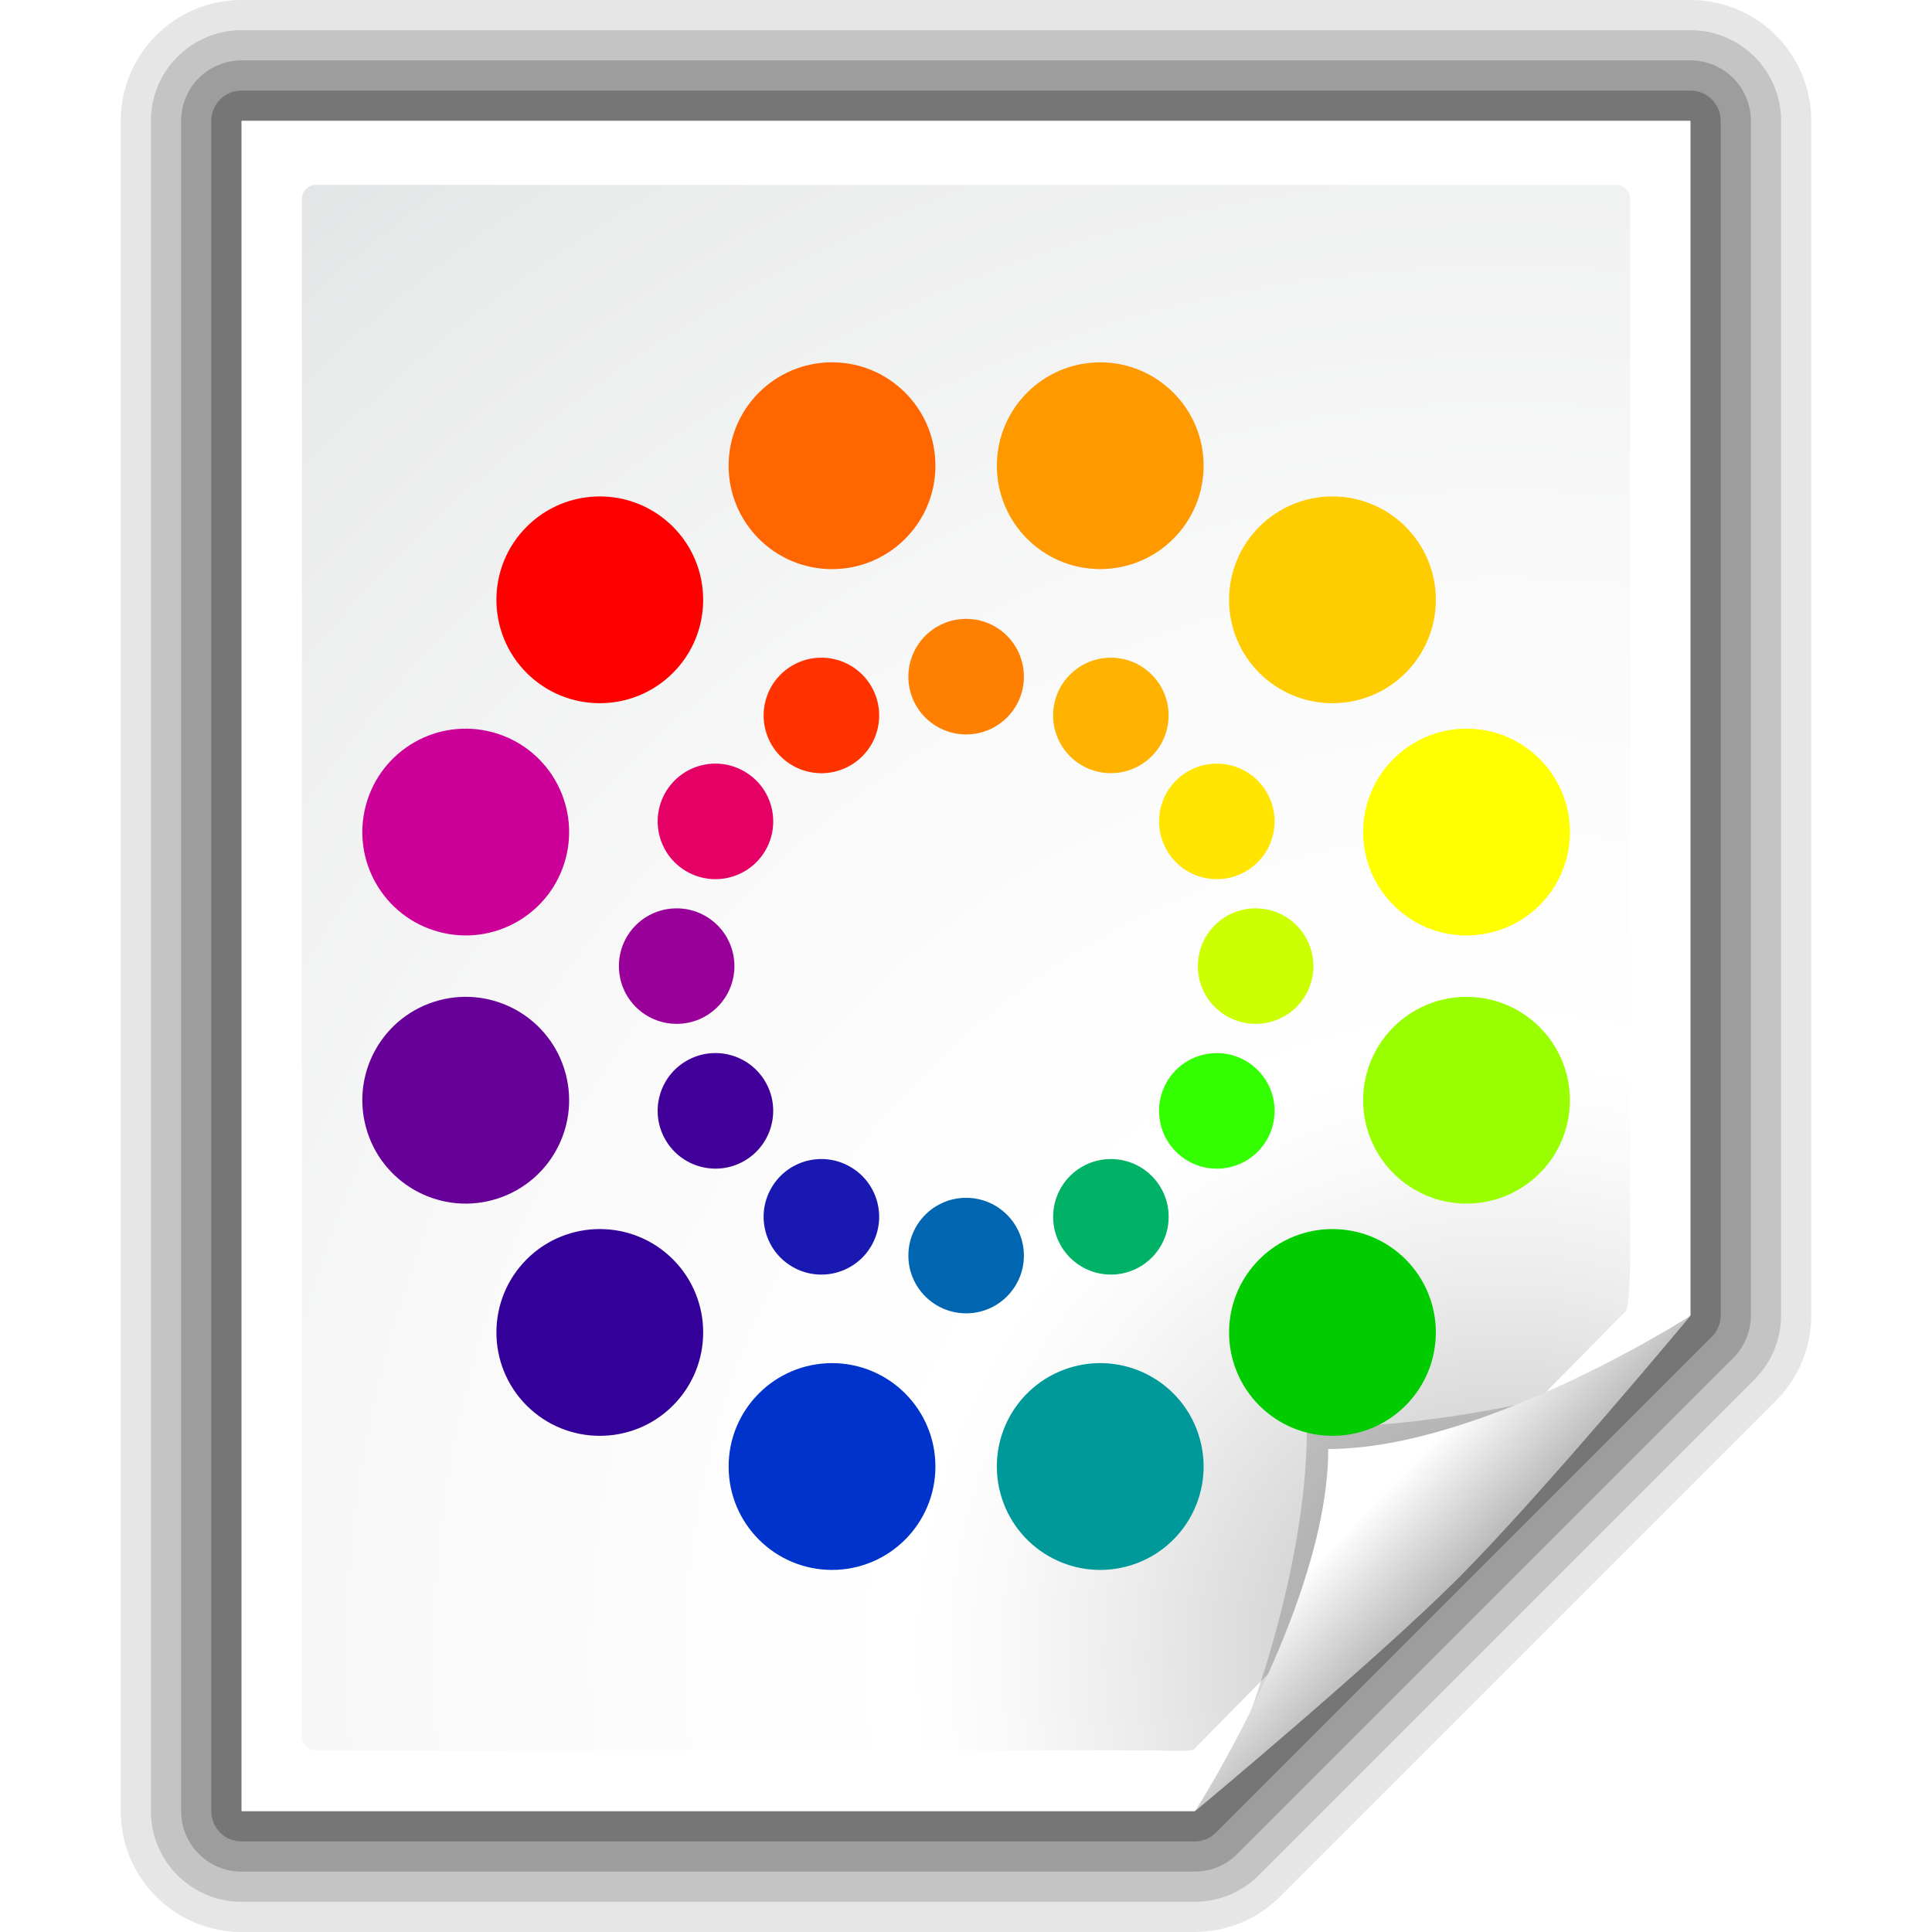 <?xml version="1.0" encoding="UTF-8" standalone="no"?>
<!-- Created with Inkscape (http://www.inkscape.org/) -->
<svg
   xmlns:dc="http://purl.org/dc/elements/1.1/"
   xmlns:cc="http://web.resource.org/cc/"
   xmlns:rdf="http://www.w3.org/1999/02/22-rdf-syntax-ns#"
   xmlns:svg="http://www.w3.org/2000/svg"
   xmlns="http://www.w3.org/2000/svg"
   xmlns:xlink="http://www.w3.org/1999/xlink"
   xmlns:sodipodi="http://sodipodi.sourceforge.net/DTD/sodipodi-0.dtd"
   xmlns:inkscape="http://www.inkscape.org/namespaces/inkscape"
   width="128"
   height="128"
   id="svg2606"
   sodipodi:version="0.32"
   inkscape:version="0.45.1"
   version="1.0"
   sodipodi:docname="application-x-kcsrc.svg"
   inkscape:output_extension="org.inkscape.output.svg.inkscape"
   sodipodi:docbase="/home/david/sandbox">
  <defs
     id="defs2608">
    <linearGradient
       id="linearGradient10207">
      <stop
         style="stop-color:#a2a2a2;stop-opacity:1;"
         offset="0"
         id="stop10209" />
      <stop
         style="stop-color:#ffffff;stop-opacity:1;"
         offset="1"
         id="stop10211" />
    </linearGradient>
    <linearGradient
       id="XMLID_12_"
       gradientUnits="userSpaceOnUse"
       x1="96"
       y1="104"
       x2="88"
       y2="96">
      <stop
         offset="0"
         style="stop-color:#888A85"
         id="stop83" />
      <stop
         offset="0.007"
         style="stop-color:#8C8E89"
         id="stop85" />
      <stop
         offset="0.067"
         style="stop-color:#ABACA9"
         id="stop87" />
      <stop
         offset="0.135"
         style="stop-color:#C5C6C4"
         id="stop89" />
      <stop
         offset="0.265"
         style="stop-color:#DBDBDA"
         id="stop91" />
      <stop
         offset="0.376"
         style="stop-color:#EBEBEB"
         id="stop93" />
      <stop
         offset="0.487"
         style="stop-color:#F7F7F6"
         id="stop95" />
      <stop
         offset="0.632"
         style="stop-color:#FDFDFD"
         id="stop97" />
      <stop
         offset="1"
         style="stop-color:#FFFFFF"
         id="stop99" />
    </linearGradient>
    <radialGradient
       id="XMLID_8_"
       cx="102"
       cy="112.305"
       r="139.559"
       gradientUnits="userSpaceOnUse">
      <stop
         offset="0"
         style="stop-color:#b7b8b9;stop-opacity:1;"
         id="stop41" />
      <stop
         offset="0.189"
         style="stop-color:#ECECEC"
         id="stop47" />
      <stop
         offset="0.257"
         style="stop-color:#FAFAFA"
         id="stop49" />
      <stop
         offset="0.301"
         style="stop-color:#FFFFFF"
         id="stop51" />
      <stop
         offset="0.531"
         style="stop-color:#FAFAFA"
         id="stop53" />
      <stop
         offset="0.845"
         style="stop-color:#EBECEC"
         id="stop55" />
      <stop
         offset="1"
         style="stop-color:#E1E2E3"
         id="stop57" />
    </radialGradient>
    <filter
       inkscape:collect="always"
       x="-0.192"
       width="1.384"
       y="-0.192"
       height="1.384"
       id="filter6697">
      <feGaussianBlur
         inkscape:collect="always"
         stdDeviation="1.945"
         id="feGaussianBlur6699" />
    </filter>
    <clipPath
       clipPathUnits="userSpaceOnUse"
       id="clipPath7084">
      <path
         style="fill:#000000;fill-opacity:1;fill-rule:evenodd;stroke:none;stroke-width:1px;stroke-linecap:butt;stroke-linejoin:miter;stroke-opacity:1"
         d="M 72,88 L 40,120 L 32,120 L 32,80 L 72,80 L 72,88 z"
         id="path7086" />
    </clipPath>
    <radialGradient
       inkscape:collect="always"
       xlink:href="#XMLID_8_"
       id="radialGradient9437"
       gradientUnits="userSpaceOnUse"
       gradientTransform="matrix(0.936,0,0,0.943,4.085,3.764)"
       cx="102"
       cy="112.305"
       r="139.559" />
    <linearGradient
       inkscape:collect="always"
       xlink:href="#linearGradient10207"
       id="linearGradient10213"
       x1="98.617"
       y1="106.414"
       x2="91.229"
       y2="99.255"
       gradientUnits="userSpaceOnUse" />
  </defs>
  <sodipodi:namedview
     id="base"
     pagecolor="#ffffff"
     bordercolor="#666666"
     borderopacity="1.0"
     inkscape:pageopacity="0.0"
     inkscape:pageshadow="2"
     inkscape:zoom="4"
     inkscape:cx="64"
     inkscape:cy="75.798844"
     inkscape:document-units="px"
     inkscape:current-layer="layer1"
     width="128px"
     height="128px"
     gridspacingx="4px"
     gridspacingy="4px"
     gridempspacing="2"
     showgrid="true"
     inkscape:grid-points="true"
     showguides="true"
     inkscape:guide-bbox="true"
     inkscape:window-width="1016"
     inkscape:window-height="692"
     inkscape:window-x="0"
     inkscape:window-y="2" />
  <g
     inkscape:label="Livello 1"
     inkscape:groupmode="layer"
     id="layer1">
    <path
       style="opacity:0.1;fill:none;fill-opacity:1;stroke:#000000;stroke-width:16;stroke-linejoin:round;stroke-miterlimit:4;stroke-dasharray:none;stroke-opacity:1"
       d="M 16,8 L 16,120 C 16,120 79.146,120 79.146,120 L 112,87.146 L 112,8 L 16,8 z"
       id="path3176"
       sodipodi:nodetypes="cccccc" />
    <path
       sodipodi:nodetypes="cccccc"
       id="path3174"
       d="M 16,8 L 16,120 C 16,120 79.146,120 79.146,120 L 112,87.146 L 112,8 L 16,8 z"
       style="opacity:0.15;fill:none;fill-opacity:1;stroke:#000000;stroke-width:12;stroke-linejoin:round;stroke-miterlimit:4;stroke-dasharray:none;stroke-opacity:1" />
    <path
       style="opacity:0.2;fill:none;fill-opacity:1;stroke:#000000;stroke-width:8;stroke-linejoin:round;stroke-miterlimit:4;stroke-dasharray:none;stroke-opacity:1"
       d="M 16,8 L 16,120 C 16,120 79.146,120 79.146,120 L 112,87.146 L 112,8 L 16,8 z"
       id="path3172"
       sodipodi:nodetypes="cccccc" />
    <path
       sodipodi:nodetypes="cccccc"
       id="path2789"
       d="M 16,8 L 16,120 C 16,120 79.146,120 79.146,120 L 112,87.146 L 112,8 L 16,8 z"
       style="opacity:0.25;fill:none;fill-opacity:1;stroke:#000000;stroke-width:4;stroke-linejoin:round;stroke-miterlimit:4;stroke-dasharray:none;stroke-opacity:1" />
    <path
       style="fill:#ffffff;fill-opacity:1"
       d="M 16,8 L 16,120 C 16,120 79.146,120 79.146,120 L 112,87.146 L 112,8 L 16,8 z"
       id="path34"
       sodipodi:nodetypes="cccccc" />
    <path
       style="fill:url(#radialGradient9437);fill-opacity:1"
       d="M 20.936,12.25 C 20.42,12.25 20,12.673 20,13.193 L 20,115.022 C 20,115.543 20.42,115.965 20.936,115.965 L 76.331,115.965 C 76.577,115.965 78.918,116.077 79.092,115.9 L 107.726,86.85 C 107.901,86.674 108,84.318 108,84.07 L 108,13.193 C 108,12.673 107.581,12.25 107.064,12.25 L 20.936,12.25 z"
       id="path59"
       sodipodi:nodetypes="ccccccccccc" />
    <path
       d="M 41.88,115.982 C 41.88,115.982 66.189,91.673 66.189,91.673 C 66.189,91.673 56.836,94.586 46.586,94.586 C 46.586,104.836 41.88,115.982 41.88,115.982 z"
       id="path5540"
       style="opacity:0.4;fill:#000000;fill-opacity:1;filter:url(#filter6697)"
       sodipodi:nodetypes="cccc"
       clip-path="url(#clipPath7084)"
       transform="translate(40,0)" />
    <path
       style="fill:url(#linearGradient10213);fill-opacity:1"
       id="path14523"
       d="M 79.172,120 C 79.172,120 91.086,110.086 96.586,104.586 C 102.086,99.086 112,87.172 112,87.172 C 112,87.172 98.25,96 88,96 C 88,106.25 79.172,120 79.172,120 z"
       sodipodi:nodetypes="csccc" />
    <g
       id="g2519"
       style="opacity:1"
       transform="matrix(1.143,0,0,1.143,-9.143,-8.001)">
      <circle
         cx="85.233"
         cy="41.768"
         r="5.993"
         id="circle2521"
         sodipodi:cx="85.233002"
         sodipodi:cy="41.768002"
         sodipodi:rx="5.993"
         sodipodi:ry="5.993"
         style="fill:#ffcc00" />
      <circle
         cx="71.773"
         cy="33.995"
         r="5.992"
         id="circle2523"
         sodipodi:cx="71.773003"
         sodipodi:cy="33.994999"
         sodipodi:rx="5.9920001"
         sodipodi:ry="5.9920001"
         style="fill:#ff9900" />
      <circle
         cx="93.006"
         cy="55.229"
         r="5.993"
         id="circle2525"
         sodipodi:cx="93.005997"
         sodipodi:cy="55.229"
         sodipodi:rx="5.993"
         sodipodi:ry="5.993"
         style="fill:#ffff00" />
      <circle
         cx="56.226"
         cy="33.995"
         r="5.994"
         id="circle2527"
         sodipodi:cx="56.226002"
         sodipodi:cy="33.994999"
         sodipodi:rx="5.994"
         sodipodi:ry="5.994"
         style="fill:#ff6600" />
      <circle
         cx="93.005"
         cy="70.773"
         r="5.992"
         id="circle2529"
         sodipodi:cx="93.004997"
         sodipodi:cy="70.773003"
         sodipodi:rx="5.9920001"
         sodipodi:ry="5.9920001"
         style="fill:#99ff00" />
      <path
         d="M 38.527,37.53 C 40.867,35.19 44.664,35.19 47.005,37.53 C 49.343,39.868 49.343,43.665 47.004,46.005 C 44.664,48.345 40.867,48.345 38.527,46.007 C 36.188,43.665 36.189,39.869 38.527,37.53 z "
         id="path2531"
         style="fill:#ff0000" />
      <path
         d="M 80.996,79.995 C 83.336,77.657 87.132,77.656 89.471,79.995 C 91.812,82.335 91.811,86.132 89.471,88.472 C 87.132,90.811 83.336,90.811 80.995,88.472 C 78.656,86.132 78.656,82.335 80.996,79.995 z "
         id="path2533"
         style="fill:#00cc00" />
      <path
         d="M 36.544,49.442 C 39.742,50.296 41.639,53.583 40.783,56.78 C 39.926,59.977 36.64,61.874 33.444,61.016 C 30.245,60.161 28.347,56.875 29.207,53.676 C 30.063,50.479 33.348,48.584 36.544,49.442 z "
         id="path2535"
         style="fill:#cc0099" />
      <path
         d="M 70.222,86.216 C 73.418,85.36 76.705,87.256 77.56,90.455 C 78.417,93.652 76.521,96.936 73.327,97.793 C 70.127,98.652 66.842,96.753 65.985,93.556 C 65.127,90.359 67.024,87.074 70.222,86.216 z "
         id="path2537"
         style="fill:#009999" />
      <path
         d="M 33.443,64.985 C 36.641,64.13 39.926,66.024 40.783,69.223 C 41.64,72.418 39.742,75.705 36.543,76.561 C 33.348,77.417 30.063,75.522 29.207,72.326 C 28.347,69.126 30.245,65.839 33.443,64.985 z "
         id="path2539"
         style="fill:#660099" />
      <circle
         cx="56.226"
         cy="92.005"
         r="5.993"
         id="circle2541"
         sodipodi:cx="56.226002"
         sodipodi:cy="92.004997"
         sodipodi:rx="5.993"
         sodipodi:ry="5.993"
         style="fill:#0033cc" />
      <path
         d="M 38.527,79.995 C 40.867,77.656 44.664,77.657 47.004,79.995 C 49.343,82.335 49.343,86.132 47.004,88.472 C 44.664,90.811 40.867,90.811 38.527,88.472 C 36.189,86.132 36.188,82.335 38.527,79.995 z "
         id="path2543"
         style="fill:#330099" />
      <path
         d="M 38.527,46.006 C 40.867,48.344 44.664,48.344 47.004,46.004 C 49.343,43.664 49.343,39.867 47.005,37.529 C 44.664,35.189 40.867,35.189 38.527,37.529 C 36.189,39.869 36.188,43.665 38.527,46.006 z "
         id="path2545"
         style="fill:none" />
      <path
         d="M 33.444,61.016 C 36.641,61.873 39.926,59.977 40.783,56.78 C 41.638,53.583 39.742,50.296 36.544,49.442 C 33.348,48.585 30.063,50.479 29.207,53.676 C 28.347,56.875 30.245,60.161 33.444,61.016 z "
         id="path2547"
         style="fill:none" />
      <circle
         cx="34.993"
         cy="70.773"
         r="5.992"
         id="circle2549"
         sodipodi:cx="34.993"
         sodipodi:cy="70.773003"
         sodipodi:rx="5.9920001"
         sodipodi:ry="5.9920001"
         style="fill:none" />
      <path
         d="M 47.004,88.472 C 49.343,86.132 49.343,82.335 47.004,79.995 C 44.664,77.657 40.867,77.656 38.527,79.995 C 36.187,82.335 36.189,86.132 38.527,88.472 C 40.867,90.811 44.664,90.811 47.004,88.472 z "
         id="path2551"
         style="fill:none" />
      <circle
         cx="56.228"
         cy="92.006"
         r="5.992"
         id="circle2553"
         sodipodi:cx="56.228001"
         sodipodi:cy="92.005997"
         sodipodi:rx="5.9920001"
         sodipodi:ry="5.9920001"
         style="fill:none" />
      <path
         d="M 62.017,32.445 C 61.16,29.248 57.874,27.349 54.675,28.206 C 51.479,29.063 49.583,32.351 50.44,35.546 C 51.294,38.744 54.583,40.642 57.778,39.785 C 60.976,38.926 62.872,35.641 62.017,32.445 z "
         id="path2555"
         style="fill:none" />
      <g
         id="XMLID_1_">
        <path
           d="M 75.631,56.286 C 74.709,54.684 75.257,52.636 76.857,51.712 C 78.458,50.788 80.506,51.338 81.431,52.937 C 82.357,54.54 81.807,56.589 80.206,57.511 C 78.604,58.435 76.557,57.888 75.631,56.286 z "
           id="path2558"
           style="fill:#ffe500" />
        <circle
           cx="72.389"
           cy="48.469"
           r="3.347"
           id="circle2560"
           sodipodi:cx="72.389"
           sodipodi:cy="48.469002"
           sodipodi:rx="3.3469999"
           sodipodi:ry="3.3469999"
           style="fill:#ffb200" />
        <path
           d="M 60.652,46.223 C 60.652,44.371 62.15,42.874 63.998,42.873 C 65.851,42.869 67.348,44.371 67.348,46.223 C 67.348,48.073 65.85,49.569 64,49.571 C 62.15,49.569 60.65,48.071 60.652,46.223 z "
           id="path2562"
           style="fill:#ff8000" />
        <path
           d="M 77.431,63 C 77.432,61.15 78.931,59.651 80.779,59.652 C 82.63,59.652 84.127,61.15 84.129,62.998 C 84.131,64.851 82.63,66.346 80.779,66.347 C 78.929,66.346 77.432,64.851 77.431,63 z "
           id="path2564"
           style="fill:#ccff00" />
        <path
           d="M 53.934,45.571 C 55.538,44.645 57.586,45.194 58.51,46.796 C 59.435,48.4 58.888,50.446 57.284,51.371 C 55.685,52.294 53.634,51.745 52.709,50.145 C 51.787,48.543 52.336,46.495 53.934,45.571 z "
           id="path2566"
           style="fill:#ff3300" />
        <circle
           cx="78.531"
           cy="71.391"
           r="3.349"
           id="circle2568"
           sodipodi:cx="78.530998"
           sodipodi:cy="71.390999"
           sodipodi:rx="3.349"
           sodipodi:ry="3.349"
           style="fill:#33ff00" />
        <path
           d="M 51.142,51.713 C 52.746,52.635 53.294,54.682 52.37,56.285 C 51.444,57.889 49.397,58.435 47.794,57.51 C 46.193,56.588 45.645,54.539 46.569,52.936 C 47.495,51.334 49.539,50.786 51.142,51.713 z "
           id="path2570"
           style="fill:#e50066" />
        <circle
           cx="72.391"
           cy="77.531"
           r="3.348"
           id="circle2572"
           sodipodi:cx="72.390999"
           sodipodi:cy="77.530998"
           sodipodi:rx="3.348"
           sodipodi:ry="3.348"
           style="fill:#00b266" />
        <path
           d="M 50.568,63 C 50.568,64.851 49.068,66.349 47.221,66.346 C 45.37,66.346 43.873,64.85 43.874,63 C 43.869,61.15 45.368,59.652 47.22,59.652 C 49.072,59.652 50.568,61.151 50.568,63 z "
           id="path2574"
           style="fill:#990099" />
        <circle
           cx="64"
           cy="79.778"
           r="3.348"
           id="circle2576"
           sodipodi:cx="64"
           sodipodi:cy="79.778"
           sodipodi:rx="3.348"
           sodipodi:ry="3.348"
           style="fill:#0066b2" />
        <path
           d="M 47.793,68.489 C 49.397,67.565 51.443,68.111 52.369,69.715 C 53.291,71.316 52.744,73.364 51.144,74.29 C 49.541,75.214 47.494,74.665 46.569,73.064 C 45.644,71.462 46.192,69.413 47.793,68.489 z "
           id="path2578"
           style="fill:#400099" />
        <path
           d="M 58.51,79.206 C 57.586,80.807 55.537,81.356 53.935,80.431 C 52.335,79.506 51.785,77.459 52.711,75.858 C 53.634,74.254 55.681,73.707 57.283,74.632 C 58.889,75.556 59.434,77.604 58.51,79.206 z "
           id="path2580"
           style="fill:#1919b2" />
      </g>
    </g>
  </g>
</svg>
